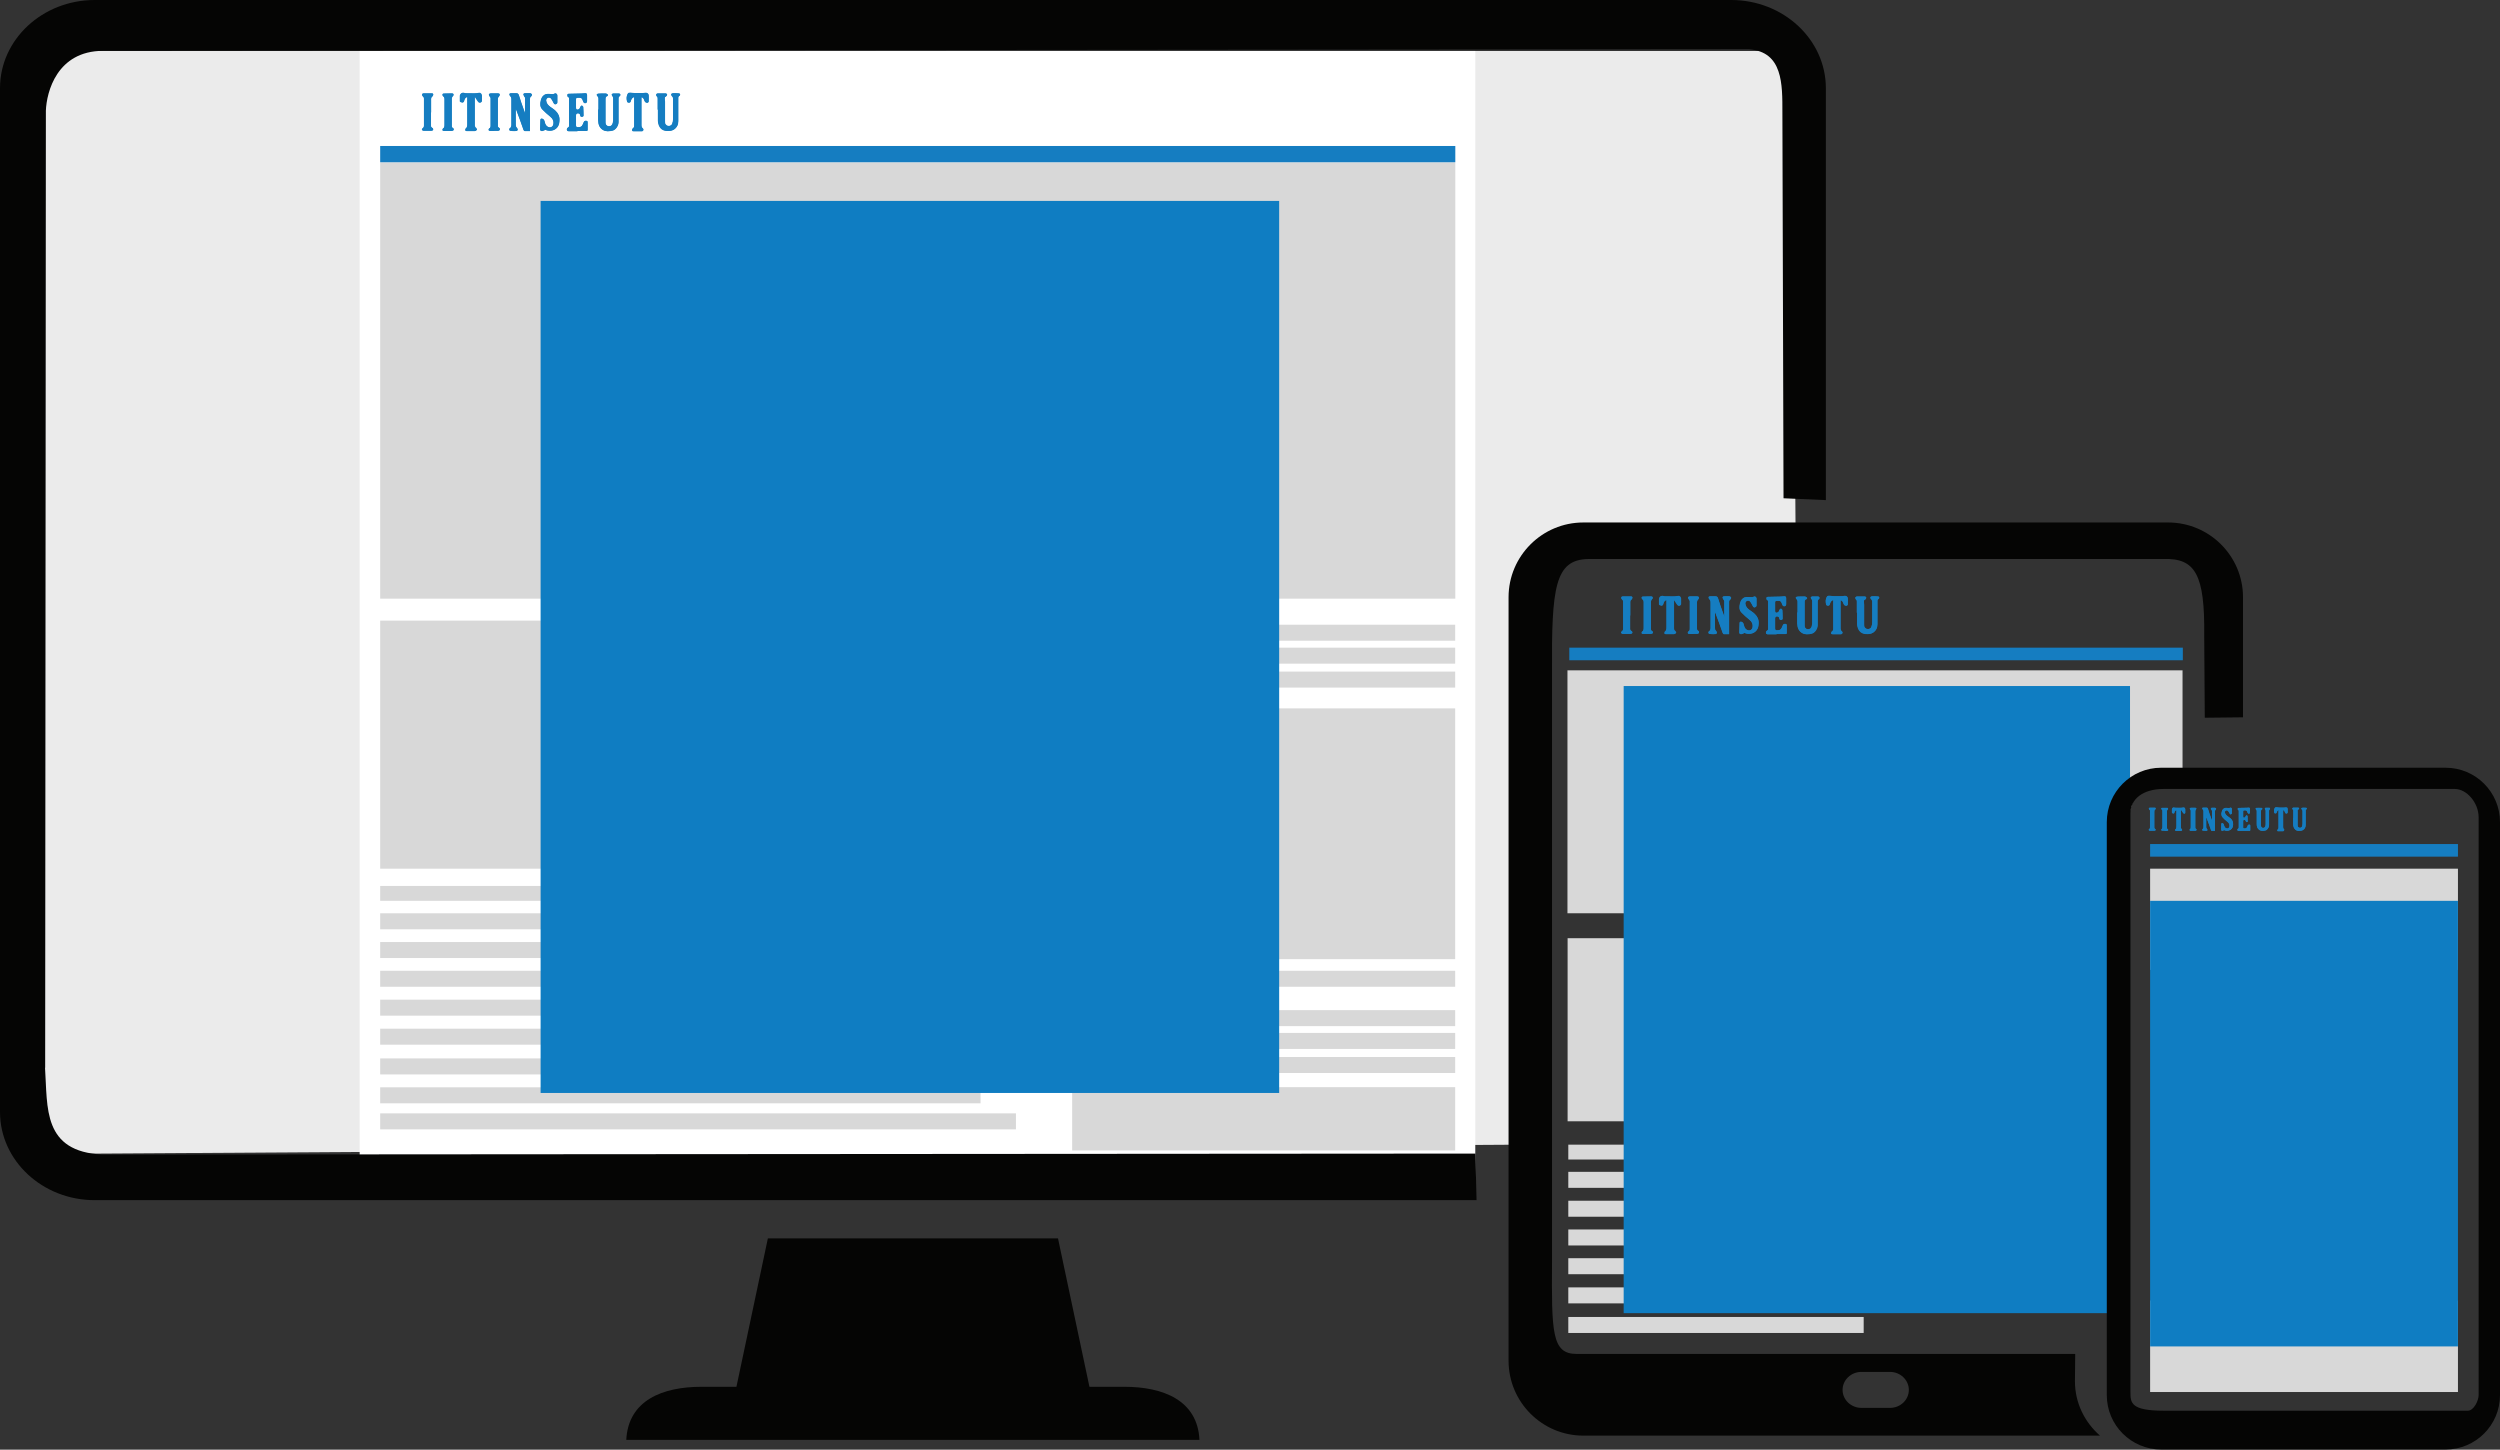 <?xml version="1.0" encoding="UTF-8"?><svg id="Layer_2" xmlns="http://www.w3.org/2000/svg" viewBox="0 0 176.56 102.38"><rect x="0" y="0" width="176.56" height="102.38" fill="#333333" stroke="none"/><defs><style>.cls-1{fill:#fff;}.cls-2{fill:#050504;}.cls-3{fill:#d8d8d8;}.cls-4{fill:#0f7dc2;}.cls-5{fill:#157dc1;}.cls-6{fill:#ebebeb;}</style></defs><g id="Layer_1-2"><polygon class="cls-6" points="107.53 80.84 2.27 81.5 2.27 3.6 126.56 3.6 126.82 38.83 109.08 38.68 107.53 80.84"/><rect class="cls-1" x="25.4" y="3.6" width="78.79" height="79.69"/><path class="cls-2" d="M79.4,97.94h-2.46l-2.22-10.48h-20.49l-2.22,10.48h-2.46c-2.77,0-5.18,.96-5.32,3.75h40.48c-.13-2.79-2.55-3.75-5.31-3.75Z"/><path class="cls-2" d="M3.19,75.41l.05-67.59c.05-1.34,.79-4.21,4.02-4.23l116.25-.11c2.41,.17,2.37,2.47,2.37,4.45l.08,27.26,2.99,.13V6.23c0-3.44-3-6.23-6.69-6.23H6.69C3,0,0,2.79,0,6.23V78.53c0,3.44,3,6.23,6.69,6.23H104.28l-.08-3.29-96.95,.07c-4.26-.2-3.88-3.31-4.07-6.13Z"/><rect class="cls-3" x="26.85" y="11.47" width="75.93" height="30.81"/><polygon class="cls-3" points="149.65 64.5 110.7 64.5 110.7 47.34 154.14 47.34 154.14 54.83 150.83 55.92 149.65 59.84 149.65 64.5"/><rect class="cls-3" x="26.85" y="43.83" width="46.17" height="17.52"/><rect class="cls-3" x="26.85" y="68.56" width="37.19" height="1.13"/><rect class="cls-3" x="26.85" y="66.53" width="34.85" height="1.13"/><rect class="cls-3" x="26.85" y="62.57" width="32.4" height="1.05"/><rect class="cls-3" x="26.85" y="64.5" width="40.34" height="1.13"/><rect class="cls-3" x="75.72" y="50.03" width="27.05" height="17.71"/><rect class="cls-3" x="75.72" y="44.12" width="27.05" height="1.13"/><rect class="cls-3" x="75.72" y="45.74" width="27.05" height="1.13"/><rect class="cls-3" x="75.72" y="47.43" width="27.05" height="1.13"/><rect class="cls-3" x="26.85" y="70.6" width="43.44" height="1.13"/><rect class="cls-3" x="26.85" y="72.65" width="41.26" height="1.13"/><rect class="cls-3" x="26.85" y="74.75" width="35.28" height="1.13"/><rect class="cls-3" x="26.85" y="76.79" width="42.4" height="1.13"/><rect class="cls-3" x="26.85" y="78.63" width="44.9" height="1.13"/><rect class="cls-3" x="75.72" y="71.34" width="27.05" height="1.13"/><rect class="cls-3" x="75.72" y="72.95" width="27.05" height="1.13"/><rect class="cls-3" x="75.72" y="74.65" width="27.05" height="1.13"/><rect class="cls-3" x="75.72" y="76.78" width="27.05" height="4.47"/><rect class="cls-3" x="110.71" y="66.26" width="25.73" height="12.93"/><rect class="cls-3" x="110.76" y="86.83" width="21.98" height="1.13"/><rect class="cls-3" x="110.76" y="84.8" width="20.6" height="1.13"/><rect class="cls-3" x="110.76" y="80.84" width="19.15" height="1.05"/><rect class="cls-3" x="110.76" y="82.76" width="23.84" height="1.13"/><rect class="cls-3" x="110.76" y="88.86" width="25.68" height="1.13"/><rect class="cls-3" x="110.76" y="90.92" width="24.39" height="1.13"/><rect class="cls-3" x="110.76" y="93.01" width="20.86" height="1.13"/><rect class="cls-3" x="75.72" y="68.56" width="27.05" height="1.13"/><rect class="cls-4" x="38.18" y="14.19" width="52.16" height="63"/><rect class="cls-4" x="114.67" y="48.45" width="35.76" height="44.29"/><rect class="cls-3" x="151.85" y="61.35" width="21.74" height="7.15"/><path class="cls-2" d="M172.72,54.22h-20.09c-2.12,0-3.84,1.72-3.84,3.84v40.47c0,2.12,1.72,3.84,3.84,3.84h20.09c2.12,0,3.84-1.72,3.84-3.84V58.06c0-2.12-1.72-3.84-3.84-3.84Zm2.33,44.31c0,.4-.35,1.1-.76,1.1h-21.49c-2.32,0-2.34-.57-2.34-1.31V57.44c0-.99,.86-1.72,2.34-1.72h20.57c.84,0,1.68,.98,1.68,1.99v40.82Z"/><rect class="cls-3" x="151.85" y="91.85" width="21.74" height="6.46"/><rect class="cls-4" x="151.85" y="63.62" width="21.74" height="31.47"/><g id="Layer_1-2"><g><path class="cls-5" d="M37.1,8.03s-.01,0-.02,0c-.1-.27-.19-.54-.29-.82-.05-.15-.1-.31-.15-.47-.04-.13-.08-.16-.22-.16-.1,0-.21,0-.31,0-.06,0-.13,0-.14,.07,0,.04,.02,.11,.06,.14,.06,.06,.08,.12,.08,.21,0,.57,0,1.14,0,1.71,0,.13,.02,.27-.12,.35,0,0-.01,.02-.02,.03-.03,.07,0,.13,.07,.14,.09,.01,.18,.02,.27,.02,.05,0,.11,0,.16-.01,.09-.02,.11-.13,.02-.22-.07-.07-.08-.14-.08-.23,0-.09,0-.18,0-.27,0-.27,0-.53,0-.8h.03c.1,.26,.2,.52,.29,.78,.08,.22,.15,.44,.23,.65,.01,.04,.05,.1,.08,.1,.12,.01,.24,0,.37,0v-.12c0-.71,0-1.43,0-2.14,0-.08,.02-.14,.09-.19,.04-.03,.07-.1,.05-.14-.01-.04-.08-.08-.13-.08-.1-.01-.2,0-.3,0-.07,0-.14,0-.16,.07-.01,.05,.04,.11,.06,.16,.02,.04,.06,.07,.06,.11,0,.37,0,.73,0,1.1h0Zm5.16-.3c0,.26,0,.52,0,.79,0,.27,.08,.51,.33,.66,.21,.13,.44,.1,.67,.05,.24-.05,.43-.37,.43-.6,0-.55,0-1.1,0-1.66,0-.08,.01-.14,.09-.18,.03-.02,.05-.08,.04-.11,0-.03-.05-.06-.08-.07-.14,0-.29,0-.43,0-.04,0-.09,.04-.1,.08,0,.03,.04,.07,.06,.11s.05,.08,.05,.12c0,.53,0,1.06,0,1.59,0,.09-.02,.19-.06,.27-.04,.11-.18,.17-.29,.14-.13-.03-.2-.12-.2-.26,0-.55,0-1.1,0-1.65,0-.1,0-.18,.12-.22,.03,0,.06-.07,.05-.09-.02-.04-.06-.06-.1-.08-.03-.01-.07-.01-.11-.01-.15,0-.31,0-.46,.01-.13,.02-.15,.1-.05,.19,.05,.05,.07,.09,.06,.16,0,.26,0,.52,0,.78h0Zm4.2,0c0,.27,0,.53,0,.8,0,.1,.02,.21,.06,.31,.09,.24,.27,.39,.54,.41,.18,.01,.36,.01,.52-.09,.21-.14,.31-.34,.31-.59,0-.55,0-1.1,0-1.65,0-.07,.02-.11,.08-.14,.03-.01,.05-.06,.05-.09,0-.03-.04-.08-.07-.08-.15-.01-.3-.03-.45-.01-.12,.01-.14,.11-.05,.19,.05,.05,.08,.11,.08,.18,0,.48,0,.97,0,1.45,0,.11-.02,.22-.06,.32-.06,.18-.3,.22-.44,.1-.09-.08-.08-.17-.08-.27,0-.46,0-.92,0-1.38,0-.03,0-.06-.01-.08,0-.07-.01-.15,0-.22,.01-.04,.09-.06,.12-.1,.02-.03,.05-.07,.04-.1-.01-.04-.06-.08-.09-.08-.19,0-.39,0-.58,0-.03,0-.09,.03-.09,.06,0,.04,0,.11,.03,.13,.06,.04,.07,.09,.07,.16,0,.27,0,.53,0,.8h0Zm-5.68,1.52c.21,0,.42,0,.63,0,.07,0,.09-.02,.09-.09,0-.16,0-.32,0-.47,0-.06,.01-.14-.07-.15-.08-.02-.17,0-.2,.09-.02,.05-.05,.11-.07,.16-.07,.17-.19,.21-.37,.2-.06,0-.11-.04-.11-.12,0-.24,0-.48,0-.72,0-.12,.06-.16,.18-.14,.09,.02,.11,.08,.12,.15,.01,.07,.04,.09,.11,.09,.07,0,.12-.02,.12-.09,0-.2,0-.4-.02-.6,0-.04-.06-.07-.1-.11-.04,.04-.09,.08-.13,.12,0,0,0,.03,0,.05-.02,.07-.12,.14-.2,.13-.08-.01-.08-.08-.08-.14,0-.2,0-.39,0-.59,0-.08,.03-.1,.09-.11,.07,0,.13-.01,.2,0,.07,.01,.13,.04,.16,.12,.02,.06,.06,.12,.08,.19,.04,.08,.11,.08,.17,.06,.04-.01,.07-.08,.08-.12,0-.15,0-.3,0-.45,0-.09-.05-.13-.14-.12-.08,0-.16,.02-.24,.02-.3,0-.6,.01-.9,.02-.06,0-.1,.01-.11,.08,0,.06,0,.12,.06,.15,.06,.02,.06,.06,.06,.11,0,.64,0,1.27,0,1.91,0,.06,0,.1-.07,.13-.06,.04-.11,.1-.08,.18,.02,.08,.09,.08,.16,.08,.19,0,.39,0,.58,0h0Zm-2.28-.09c.12,.06,.28,.09,.44,.07,.17-.02,.32-.1,.43-.24,.12-.15,.14-.31,.15-.5,.01-.27-.1-.49-.28-.66-.11-.11-.25-.19-.37-.28-.15-.11-.27-.24-.29-.44-.01-.14,.11-.25,.25-.21,.09,.03,.13,.1,.17,.17,.05,.08,.08,.16,.13,.24,.03,.05,.08,.07,.14,.05,.05-.03,.1-.06,.1-.13,0-.16,0-.32,0-.47,0-.13-.11-.2-.22-.13-.07,.04-.13,.02-.2,.02-.17-.01-.35-.04-.51,.07-.13,.09-.19,.22-.23,.37-.06,.23-.07,.46,.11,.65,.17,.18,.35,.34,.54,.49,.19,.15,.28,.33,.23,.57-.03,.15-.17,.24-.32,.19-.18-.06-.25-.19-.29-.36-.02-.09-.04-.18-.14-.23-.09-.04-.16-.01-.16,.07,0,.22-.01,.43-.02,.65,0,.08,.03,.14,.11,.14,.07,0,.14-.04,.24-.08h0Zm6.29-2.32v.12c0,.63,0,1.26,0,1.89,0,.09-.01,.15-.1,.21-.03,.02-.05,.09-.05,.14,0,.02,.06,.05,.1,.05,.2,0,.39,0,.59,0,.04,0,.09-.04,.11-.08,.01-.02-.01-.09-.04-.11-.09-.07-.1-.15-.1-.25,0-.62,0-1.24,0-1.85v-.11c.12,0,.15,.09,.19,.18,.02,.06,.04,.12,.08,.16,.03,.03,.1,.05,.15,.05,.03,0,.09-.05,.09-.08,0-.15,.02-.3,0-.45-.01-.12-.13-.18-.25-.16-.06,.01-.12,.02-.19,.02-.18,0-.35,0-.53,0-.11,0-.22-.02-.32-.03-.08,0-.15,0-.19,.08-.09,.16-.09,.34-.05,.51,.02,.08,.07,.1,.14,.1,.1,0,.12-.07,.14-.14,.03-.12,.09-.21,.23-.26h0Zm-11.28,0s.07,.01,.09,.03c.04,.06,.08,.13,.12,.19,.04,.06,.07,.12,.13,.16,.07,.05,.19-.01,.19-.08,0-.13,0-.27,0-.4,0-.11-.11-.21-.2-.19-.28,.07-.57,.02-.86,.03-.06,0-.14,0-.19-.02-.15-.06-.27,.07-.28,.2,0,.12,0,.24,0,.36,0,.02,.01,.06,.03,.06,.05,.02,.1,.06,.15,.05,.07,0,.09-.07,.11-.14,.03-.14,.12-.24,.23-.25v.1c0,.6,0,1.2,0,1.8,0,.12,0,.23-.11,.32-.03,.02-.04,.09-.03,.13,0,.02,.06,.05,.1,.05,.19,0,.39,0,.58,0,.04,0,.11-.05,.12-.09,.01-.03-.03-.1-.07-.13-.06-.05-.08-.1-.08-.17,0-.64,0-1.28,0-1.92v-.1h0Zm-1.88,2.39c.09,0,.18,0,.27,0,.05,0,.12-.02,.14-.06,.03-.06-.01-.12-.07-.15-.06-.03-.06-.08-.06-.13,0-.6,0-1.19,0-1.79,0-.12-.02-.25,.1-.34,0,0,0,0,0,0,.05-.08,.03-.16-.07-.17-.2,0-.4,.01-.6,.01-.08,0-.09,.05-.08,.11,0,.03,.02,.07,.05,.08,.07,.06,.09,.13,.09,.21,0,.59,0,1.18,0,1.77,0,.12,0,.24-.12,.31-.02,.01-.03,.08-.02,.11,0,.02,.06,.04,.09,.04,.09,0,.19,0,.29,0h0Zm3.27,0c.09,0,.18,0,.28,0,.04,0,.1-.03,.11-.06,.02-.05,.02-.12-.05-.15s-.08-.08-.08-.15c0-.62,0-1.25,0-1.87,0-.09,.02-.15,.09-.21,.03-.03,.05-.1,.04-.15,0-.02-.07-.05-.12-.05-.17,0-.34,0-.51,0-.05,0-.12,.03-.13,.07-.01,.03,.03,.09,.05,.14,.02,.04,.07,.08,.07,.12,0,.64,0,1.29,0,1.93,0,.1,0,.17-.1,.22-.03,.01-.05,.08-.04,.11,0,.03,.06,.06,.1,.06,.1,0,.2,0,.29,0h0Zm-4.46-1.3c0-.28,0-.57,0-.85,0-.11-.01-.21,.09-.28,.02-.02,.04-.05,.05-.08,.03-.06,0-.13-.07-.13-.2,0-.4,0-.6,0-.1,0-.13,.09-.08,.17,.01,.02,.03,.04,.05,.06,.05,.04,.06,.09,.06,.15,0,.62,0,1.24,0,1.86,0,.09,0,.18-.1,.23-.03,.02-.06,.09-.04,.11,.02,.03,.08,.06,.12,.06,.18,0,.35,0,.53,0,.05,0,.11-.03,.13-.06,.02-.06,0-.12-.07-.15-.06-.03-.08-.08-.08-.15,0-.31,0-.62,0-.94h0Z"/><path class="cls-5" d="M37.1,8.03c0-.37,0-.73,0-1.1,0-.04-.04-.07-.06-.11-.02-.05-.07-.11-.06-.16,.01-.07,.09-.07,.16-.07,.1,0,.2,0,.3,0,.05,0,.11,.04,.13,.08,.01,.04-.02,.11-.05,.14-.07,.05-.09,.11-.09,.19,0,.71,0,1.43,0,2.14v.12c-.13,0-.25,0-.37,0-.03,0-.07-.06-.08-.1-.08-.22-.15-.44-.23-.65-.1-.26-.19-.52-.29-.78h-.03c0,.27,0,.54,0,.8,0,.09,0,.18,0,.27,0,.09,.01,.16,.08,.23,.09,.09,.07,.2-.02,.22-.05,.01-.11,.01-.16,.01-.09,0-.18,0-.27-.02-.07,0-.1-.07-.07-.14,0-.01,0-.03,.02-.03,.14-.08,.12-.22,.12-.35,0-.57,0-1.14,0-1.71,0-.09-.02-.15-.08-.21-.03-.04-.07-.1-.06-.14,.01-.06,.08-.07,.14-.07,.1,0,.21,0,.31,0,.14,0,.17,.02,.22,.16,.05,.15,.1,.31,.15,.47,.09,.27,.19,.54,.29,.82,0,0,.01,0,.02,0h0Z"/><path class="cls-5" d="M42.26,7.74c0-.26,0-.52,0-.78,0-.06-.02-.11-.06-.16-.1-.09-.08-.17,.05-.19,.15-.02,.31-.01,.46-.01,.04,0,.08,0,.11,.01,.04,.02,.08,.05,.1,.08,0,.02-.02,.08-.05,.09-.11,.04-.12,.12-.12,.22,0,.55,0,1.1,0,1.65,0,.14,.07,.23,.2,.26,.11,.03,.25-.03,.29-.14,.03-.08,.06-.18,.06-.27,0-.53,0-1.06,0-1.59,0-.04-.03-.08-.05-.12-.02-.04-.06-.08-.06-.11,.01-.03,.06-.07,.1-.08,.14,0,.29,0,.43,0,.03,0,.08,.04,.08,.07,0,.04-.01,.1-.04,.11-.08,.04-.09,.1-.09,.18,0,.55,0,1.1,0,1.66,0,.24-.19,.55-.43,.6-.23,.05-.46,.08-.67-.05-.24-.15-.32-.39-.33-.66,0-.26,0-.52,0-.79h0Z"/><path class="cls-5" d="M46.46,7.74c0-.27,0-.53,0-.8,0-.07-.01-.12-.07-.16-.03-.02-.04-.09-.03-.13,0-.02,.06-.06,.09-.06,.19,0,.39,0,.58,0,.03,0,.08,.05,.09,.08,0,.02-.02,.07-.04,.1-.04,.04-.11,.06-.12,.1-.02,.07,0,.15,0,.22,0,.03,.01,.06,.01,.08,0,.46,0,.92,0,1.38,0,.1-.01,.19,.08,.27,.14,.13,.38,.08,.44-.1,.03-.1,.06-.21,.06-.32,0-.48,0-.97,0-1.45,0-.07-.02-.13-.08-.18-.09-.08-.07-.18,.05-.19,.15-.01,.3,0,.45,.01,.03,0,.06,.05,.07,.08,0,.03-.02,.08-.05,.09-.06,.03-.08,.08-.08,.14,0,.55,0,1.1,0,1.65,0,.25-.1,.45-.31,.59-.16,.1-.34,.11-.52,.09-.26-.02-.44-.17-.54-.41-.04-.1-.05-.21-.06-.31,0-.26,0-.53,0-.8h0Z"/><path class="cls-5" d="M40.78,9.26c-.19,0-.39,0-.58,0-.07,0-.14,0-.16-.08-.02-.08,.02-.14,.08-.18,.06-.03,.07-.07,.07-.13,0-.64,0-1.27,0-1.91,0-.05,0-.08-.06-.11-.06-.03-.06-.09-.06-.15,.01-.06,.05-.08,.11-.08,.3,0,.6-.01,.9-.02,.08,0,.16-.01,.24-.02,.09,0,.14,.03,.14,.12,0,.15,0,.3,0,.45,0,.04-.04,.11-.08,.12-.06,.02-.13,.02-.17-.06-.03-.06-.06-.12-.08-.19-.03-.08-.09-.11-.16-.12-.06-.01-.13,0-.2,0-.06,0-.1,.04-.09,.11,0,.2,0,.39,0,.59,0,.06,0,.13,.08,.14,.08,.01,.19-.06,.2-.13,0-.02,0-.04,0-.05,.04-.04,.08-.08,.13-.12,.03,.04,.09,.07,.1,.11,.01,.2,.02,.4,.02,.6,0,.06-.05,.09-.12,.09-.06,0-.09-.02-.11-.09-.01-.07-.04-.14-.12-.15-.12-.02-.18,.02-.18,.14,0,.24,0,.48,0,.72,0,.09,.04,.12,.11,.12,.18,.01,.3-.02,.37-.2,.02-.05,.05-.11,.07-.16,.04-.09,.12-.1,.2-.09,.08,.02,.07,.09,.07,.15,0,.16,0,.32,0,.47,0,.07-.02,.09-.09,.09-.21,0-.42,0-.63,0h0Z"/><path class="cls-5" d="M38.49,9.17c-.1,.03-.17,.07-.24,.08-.08,0-.12-.06-.11-.14,0-.22,.01-.43,.02-.65,0-.08,.08-.11,.16-.07,.1,.05,.12,.14,.14,.23,.04,.17,.11,.31,.29,.36,.15,.04,.29-.04,.32-.19,.05-.24-.04-.42-.23-.57-.19-.15-.37-.32-.54-.49-.18-.18-.17-.41-.11-.65,.04-.15,.1-.28,.23-.37,.16-.11,.34-.08,.51-.07,.07,0,.13,.02,.2-.02,.11-.07,.22,0,.22,.13,0,.16,0,.32,0,.47,0,.07-.04,.11-.1,.13-.06,.03-.11,0-.14-.05-.05-.08-.08-.16-.13-.24-.04-.07-.08-.14-.17-.17-.14-.04-.27,.07-.25,.21,.02,.2,.14,.33,.29,.44,.13,.09,.26,.17,.37,.28,.19,.18,.3,.39,.28,.66,0,.18-.03,.35-.15,.5-.11,.14-.26,.22-.43,.24-.16,.02-.32-.01-.44-.07h0Z"/><path class="cls-5" d="M44.79,6.86c-.14,.05-.2,.14-.23,.26-.02,.07-.04,.15-.14,.14-.08,0-.13-.03-.14-.1-.04-.18-.04-.35,.05-.51,.04-.07,.11-.09,.19-.08,.11,.01,.22,.03,.32,.03,.18,0,.35,0,.53,0,.06,0,.12,0,.19-.02,.12-.03,.23,.03,.25,.16,.01,.15,0,.3,0,.45,0,.03-.06,.08-.09,.08-.05,0-.11-.02-.15-.05-.04-.04-.06-.11-.08-.16-.04-.08-.07-.17-.19-.18v.11c0,.62,0,1.24,0,1.85,0,.1,.02,.19,.1,.25,.03,.02,.05,.08,.04,.11-.02,.04-.07,.08-.11,.08-.2,0-.39,0-.59,0-.04,0-.1-.03-.1-.05,0-.05,.02-.12,.05-.14,.08-.05,.1-.12,.1-.21,0-.63,0-1.26,0-1.89v-.12h0Z"/><path class="cls-5" d="M33.5,6.85v.1c0,.64,0,1.28,0,1.92,0,.07,.02,.12,.08,.17,.04,.03,.08,.09,.07,.13-.01,.04-.08,.09-.12,.09-.19,0-.39,0-.58,0-.04,0-.1-.03-.1-.05,0-.04,0-.1,.03-.13,.12-.08,.11-.2,.11-.32,0-.6,0-1.2,0-1.8v-.1c-.11,0-.19,.11-.23,.25-.01,.06-.04,.13-.11,.14-.05,0-.1-.03-.15-.05-.02,0-.03-.04-.03-.06,0-.12,0-.24,0-.36,0-.13,.13-.27,.28-.2,.06,.02,.13,.02,.19,.02,.29-.01,.57,.03,.86-.03,.09-.02,.2,.08,.2,.19,0,.13,.01,.27,0,.4,0,.07-.12,.13-.19,.08-.05-.04-.09-.11-.13-.16-.04-.06-.08-.13-.12-.19-.01-.02-.05-.02-.09-.03h0Z"/><path class="cls-5" d="M31.63,9.25c-.1,0-.19,0-.29,0-.03,0-.08-.02-.09-.04-.01-.03,0-.09,.02-.11,.13-.07,.12-.19,.12-.31,0-.59,0-1.18,0-1.77,0-.09-.01-.16-.09-.21-.02-.02-.04-.05-.05-.08-.01-.06,0-.1,.08-.11,.2,0,.4-.02,.6-.01,.1,0,.12,.08,.07,.17,0,0,0,0,0,0-.12,.09-.1,.22-.1,.34,0,.6,0,1.19,0,1.79,0,.05,0,.1,.06,.13,.05,.03,.1,.09,.07,.15-.02,.04-.09,.06-.14,.06-.09,0-.18,0-.27,0h0Z"/><path class="cls-5" d="M34.9,9.25c-.1,0-.2,0-.29,0-.04,0-.09-.03-.1-.06-.01-.03,.01-.09,.04-.11,.1-.05,.1-.13,.1-.22,0-.64,0-1.29,0-1.93,0-.04-.05-.08-.07-.12-.02-.04-.07-.1-.05-.14,.01-.04,.08-.06,.13-.07,.17,0,.34,0,.51,0,.04,0,.11,.03,.12,.05,0,.05,0,.12-.04,.15-.06,.06-.09,.13-.09,.21,0,.62,0,1.25,0,1.87,0,.07,.02,.12,.08,.15s.07,.1,.05,.15c-.01,.03-.07,.05-.11,.06-.09,0-.18,0-.28,0h0Z"/><path class="cls-5" d="M30.44,7.94c0,.31,0,.62,0,.94,0,.07,.02,.12,.08,.15,.07,.03,.09,.1,.07,.15-.01,.03-.08,.06-.13,.06-.18,0-.35,0-.53,0-.04,0-.1-.03-.12-.06-.01-.02,.01-.09,.04-.11,.09-.06,.1-.14,.1-.23,0-.62,0-1.24,0-1.86,0-.06-.01-.11-.06-.15-.02-.01-.04-.03-.05-.06-.05-.09-.02-.17,.08-.17,.2,0,.4,0,.6,0,.07,0,.1,.07,.07,.13-.01,.03-.02,.06-.05,.08-.11,.07-.09,.18-.09,.28,0,.28,0,.57,0,.85h0Z"/></g></g><rect class="cls-5" x="26.85" y="10.31" width="75.93" height="1.15"/><g id="Layer_1-2-2"><g><path class="cls-5" d="M121.79,43.56s-.01,0-.02,0c-.1-.27-.19-.54-.29-.82-.05-.15-.1-.31-.15-.47-.04-.13-.08-.16-.22-.16-.1,0-.21,0-.31,0-.06,0-.13,0-.14,.07,0,.04,.02,.11,.06,.14,.06,.06,.08,.12,.08,.21,0,.57,0,1.14,0,1.71,0,.13,.02,.27-.12,.35,0,0-.01,.02-.02,.03-.03,.07,0,.13,.07,.14,.09,.01,.18,.02,.27,.02,.05,0,.11,0,.16-.01,.09-.02,.11-.13,.02-.22-.07-.07-.08-.14-.08-.23,0-.09,0-.18,0-.27,0-.27,0-.53,0-.8h.03c.1,.26,.2,.52,.29,.78,.08,.22,.15,.44,.23,.65,.01,.04,.05,.1,.08,.1,.12,.01,.24,0,.37,0v-.12c0-.71,0-1.43,0-2.14,0-.08,.02-.14,.09-.19,.04-.03,.07-.1,.05-.14-.01-.04-.08-.08-.13-.08-.1-.01-.2,0-.3,0-.07,0-.14,0-.16,.07-.01,.05,.04,.11,.06,.16,.02,.04,.06,.07,.06,.11,0,.37,0,.73,0,1.1h0Zm5.16-.3c0,.26,0,.52,0,.79,0,.27,.08,.51,.33,.66,.21,.13,.44,.1,.67,.05,.24-.05,.43-.37,.43-.6,0-.55,0-1.1,0-1.66,0-.08,.01-.14,.09-.18,.03-.02,.05-.08,.04-.11,0-.03-.05-.06-.08-.07-.14,0-.29,0-.43,0-.04,0-.09,.04-.1,.08,0,.03,.04,.07,.06,.11s.05,.08,.05,.12c0,.53,0,1.06,0,1.59,0,.09-.02,.19-.06,.27-.04,.11-.18,.17-.29,.14-.13-.03-.2-.12-.2-.26,0-.55,0-1.1,0-1.65,0-.1,0-.18,.12-.22,.03,0,.06-.07,.05-.09-.02-.04-.06-.06-.1-.08-.03-.01-.07-.01-.11-.01-.15,0-.31,0-.46,.01-.13,.02-.15,.1-.05,.19,.05,.05,.07,.09,.06,.16,0,.26,0,.52,0,.78h0Zm4.2,0c0,.27,0,.53,0,.8,0,.1,.02,.21,.06,.31,.09,.24,.27,.39,.54,.41,.18,.01,.36,.01,.52-.09,.21-.14,.31-.34,.31-.59,0-.55,0-1.1,0-1.65,0-.07,.02-.11,.08-.14,.03-.01,.05-.06,.05-.09,0-.03-.04-.08-.07-.08-.15-.01-.3-.03-.45-.01-.12,.01-.14,.11-.05,.19,.05,.05,.08,.11,.08,.18,0,.48,0,.97,0,1.45,0,.11-.02,.22-.06,.32-.06,.18-.3,.22-.44,.1-.09-.08-.08-.17-.08-.27,0-.46,0-.92,0-1.38,0-.03,0-.06-.01-.08,0-.07-.01-.15,0-.22,.01-.04,.09-.06,.12-.1,.02-.03,.05-.07,.04-.1-.01-.04-.06-.08-.09-.08-.19,0-.39,0-.58,0-.03,0-.09,.03-.09,.06,0,.04,0,.11,.03,.13,.06,.04,.07,.09,.07,.16,0,.27,0,.53,0,.8h0Zm-5.68,1.52c.21,0,.42,0,.63,0,.07,0,.09-.02,.09-.09,0-.16,0-.32,0-.47,0-.06,.01-.14-.07-.15-.08-.02-.17,0-.2,.09-.02,.05-.05,.11-.07,.16-.07,.17-.19,.21-.37,.2-.06,0-.11-.04-.11-.12,0-.24,0-.48,0-.72,0-.12,.06-.16,.18-.14,.09,.02,.11,.08,.12,.15,.01,.07,.04,.09,.11,.09,.07,0,.12-.02,.12-.09,0-.2,0-.4-.02-.6,0-.04-.06-.07-.1-.11-.04,.04-.09,.08-.13,.12,0,0,0,.03,0,.05-.02,.07-.12,.14-.2,.13-.08-.01-.08-.08-.08-.14,0-.2,0-.39,0-.59,0-.08,.03-.1,.09-.11,.07,0,.13-.01,.2,0,.07,.01,.13,.04,.16,.12,.02,.06,.06,.12,.08,.19,.04,.08,.11,.08,.17,.06,.04-.01,.07-.08,.08-.12,0-.15,0-.3,0-.45,0-.09-.05-.13-.14-.12-.08,0-.16,.02-.24,.02-.3,0-.6,.01-.9,.02-.06,0-.1,.01-.11,.08,0,.06,0,.12,.06,.15,.06,.02,.06,.06,.06,.11,0,.64,0,1.27,0,1.91,0,.06,0,.1-.07,.13-.06,.04-.11,.1-.08,.18,.02,.08,.09,.08,.16,.08,.19,0,.39,0,.58,0h0Zm-2.28-.09c.12,.06,.28,.09,.44,.07,.17-.02,.32-.1,.43-.24,.12-.15,.14-.31,.15-.5,.01-.27-.1-.49-.28-.66-.11-.11-.25-.19-.37-.28-.15-.11-.27-.24-.29-.44-.01-.14,.11-.25,.25-.21,.09,.03,.13,.1,.17,.17,.05,.08,.08,.16,.13,.24,.03,.05,.08,.07,.14,.05,.05-.03,.1-.06,.1-.13,0-.16,0-.32,0-.47,0-.13-.11-.2-.22-.13-.07,.04-.13,.02-.2,.02-.17-.01-.35-.04-.51,.07-.13,.09-.19,.22-.23,.37-.06,.23-.07,.46,.11,.65,.17,.18,.35,.34,.54,.49,.19,.15,.28,.33,.23,.57-.03,.15-.17,.24-.32,.19-.18-.06-.25-.19-.29-.36-.02-.09-.04-.18-.14-.23-.09-.04-.16-.01-.16,.07,0,.22-.01,.43-.02,.65,0,.08,.03,.14,.11,.14,.07,0,.14-.04,.24-.08h0Zm6.29-2.32v.12c0,.63,0,1.26,0,1.89,0,.09-.01,.15-.1,.21-.03,.02-.05,.09-.05,.14,0,.02,.06,.05,.1,.05,.2,0,.39,0,.59,0,.04,0,.09-.04,.11-.08,.01-.02-.01-.09-.04-.11-.09-.07-.1-.15-.1-.25,0-.62,0-1.24,0-1.85v-.11c.12,0,.15,.09,.19,.18,.02,.06,.04,.12,.08,.16,.03,.03,.1,.05,.15,.05,.03,0,.09-.05,.09-.08,0-.15,.02-.3,0-.45-.01-.12-.13-.18-.25-.16-.06,.01-.12,.02-.19,.02-.18,0-.35,0-.53,0-.11,0-.22-.02-.32-.03-.08,0-.15,0-.19,.08-.09,.16-.09,.34-.05,.51,.02,.08,.07,.1,.14,.1,.1,0,.12-.07,.14-.14,.03-.12,.09-.21,.23-.26h0Zm-11.28,0s.07,.01,.09,.03c.04,.06,.08,.13,.12,.19,.04,.06,.07,.12,.13,.16,.07,.05,.19-.01,.19-.08,0-.13,0-.27,0-.4,0-.11-.11-.21-.2-.19-.28,.07-.57,.02-.86,.03-.06,0-.14,0-.19-.02-.15-.06-.27,.07-.28,.2,0,.12,0,.24,0,.36,0,.02,.01,.06,.03,.06,.05,.02,.1,.06,.15,.05,.07,0,.09-.07,.11-.14,.03-.14,.12-.24,.23-.25v.1c0,.6,0,1.2,0,1.8,0,.12,0,.23-.11,.32-.03,.02-.04,.09-.03,.13,0,.02,.06,.05,.1,.05,.19,0,.39,0,.58,0,.04,0,.11-.05,.12-.09,.01-.03-.03-.1-.07-.13-.06-.05-.08-.1-.08-.17,0-.64,0-1.28,0-1.92v-.1h0Zm-1.88,2.39c.09,0,.18,0,.27,0,.05,0,.12-.02,.14-.06,.03-.06-.01-.12-.07-.15-.06-.03-.06-.08-.06-.13,0-.6,0-1.19,0-1.79,0-.12-.02-.25,.1-.34,0,0,0,0,0,0,.05-.08,.03-.16-.07-.17-.2,0-.4,.01-.6,.01-.08,0-.09,.05-.08,.11,0,.03,.02,.07,.05,.08,.07,.06,.09,.13,.09,.21,0,.59,0,1.18,0,1.77,0,.12,0,.24-.12,.31-.02,.01-.03,.08-.02,.11,0,.02,.06,.04,.09,.04,.09,0,.19,0,.29,0h0Zm3.27,0c.09,0,.18,0,.28,0,.04,0,.1-.03,.11-.06,.02-.05,.02-.12-.05-.15s-.08-.08-.08-.15c0-.62,0-1.25,0-1.87,0-.09,.02-.15,.09-.21,.03-.03,.05-.1,.04-.15,0-.02-.07-.05-.12-.05-.17,0-.34,0-.51,0-.05,0-.12,.03-.13,.07-.01,.03,.03,.09,.05,.14,.02,.04,.07,.08,.07,.12,0,.64,0,1.29,0,1.93,0,.1,0,.17-.1,.22-.03,.01-.05,.08-.04,.11,0,.03,.06,.06,.1,.06,.1,0,.2,0,.29,0h0Zm-4.46-1.3c0-.28,0-.57,0-.85,0-.11-.01-.21,.09-.28,.02-.02,.04-.05,.05-.08,.03-.06,0-.13-.07-.13-.2,0-.4,0-.6,0-.1,0-.13,.09-.08,.17,.01,.02,.03,.04,.05,.06,.05,.04,.06,.09,.06,.15,0,.62,0,1.24,0,1.86,0,.09,0,.18-.1,.23-.03,.02-.06,.09-.04,.11,.02,.03,.08,.06,.12,.06,.18,0,.35,0,.53,0,.05,0,.11-.03,.13-.06,.02-.06,0-.12-.07-.15-.06-.03-.08-.08-.08-.15,0-.31,0-.62,0-.94h0Z"/><path class="cls-5" d="M121.79,43.56c0-.37,0-.73,0-1.1,0-.04-.04-.07-.06-.11-.02-.05-.07-.11-.06-.16,.01-.07,.09-.07,.16-.07,.1,0,.2,0,.3,0,.05,0,.11,.04,.13,.08,.01,.04-.02,.11-.05,.14-.07,.05-.09,.11-.09,.19,0,.71,0,1.43,0,2.14v.12c-.13,0-.25,0-.37,0-.03,0-.07-.06-.08-.1-.08-.22-.15-.44-.23-.65-.1-.26-.19-.52-.29-.78h-.03c0,.27,0,.54,0,.8,0,.09,0,.18,0,.27,0,.09,.01,.16,.08,.23,.09,.09,.07,.2-.02,.22-.05,.01-.11,.01-.16,.01-.09,0-.18,0-.27-.02-.07,0-.1-.07-.07-.14,0-.01,0-.03,.02-.03,.14-.08,.12-.22,.12-.35,0-.57,0-1.14,0-1.71,0-.09-.02-.15-.08-.21-.03-.04-.07-.1-.06-.14,.01-.06,.08-.07,.14-.07,.1,0,.21,0,.31,0,.14,0,.17,.02,.22,.16,.05,.15,.1,.31,.15,.47,.09,.27,.19,.54,.29,.82,0,0,.01,0,.02,0h0Z"/><path class="cls-5" d="M126.94,43.26c0-.26,0-.52,0-.78,0-.06-.02-.11-.06-.16-.1-.09-.08-.17,.05-.19,.15-.02,.31-.01,.46-.01,.04,0,.08,0,.11,.01,.04,.02,.08,.05,.1,.08,0,.02-.02,.08-.05,.09-.11,.04-.12,.12-.12,.22,0,.55,0,1.1,0,1.65,0,.14,.07,.23,.2,.26,.11,.03,.25-.03,.29-.14,.03-.08,.06-.18,.06-.27,0-.53,0-1.06,0-1.59,0-.04-.03-.08-.05-.12-.02-.04-.06-.08-.06-.11,.01-.03,.06-.07,.1-.08,.14,0,.29,0,.43,0,.03,0,.08,.04,.08,.07,0,.04-.01,.1-.04,.11-.08,.04-.09,.1-.09,.18,0,.55,0,1.1,0,1.66,0,.24-.19,.55-.43,.6-.23,.05-.46,.08-.67-.05-.24-.15-.32-.39-.33-.66,0-.26,0-.52,0-.79h0Z"/><path class="cls-5" d="M131.15,43.27c0-.27,0-.53,0-.8,0-.07-.01-.12-.07-.16-.03-.02-.04-.09-.03-.13,0-.02,.06-.06,.09-.06,.19,0,.39,0,.58,0,.03,0,.08,.05,.09,.08,0,.02-.02,.07-.04,.1-.04,.04-.11,.06-.12,.1-.02,.07,0,.15,0,.22,0,.03,.01,.06,.01,.08,0,.46,0,.92,0,1.38,0,.1-.01,.19,.08,.27,.14,.13,.38,.08,.44-.1,.03-.1,.06-.21,.06-.32,0-.48,0-.97,0-1.45,0-.07-.02-.13-.08-.18-.09-.08-.07-.18,.05-.19,.15-.01,.3,0,.45,.01,.03,0,.06,.05,.07,.08,0,.03-.02,.08-.05,.09-.06,.03-.08,.08-.08,.14,0,.55,0,1.1,0,1.65,0,.25-.1,.45-.31,.59-.16,.1-.34,.11-.52,.09-.26-.02-.44-.17-.54-.41-.04-.1-.05-.21-.06-.31,0-.26,0-.53,0-.8h0Z"/><path class="cls-5" d="M125.46,44.79c-.19,0-.39,0-.58,0-.07,0-.14,0-.16-.08-.02-.08,.02-.14,.08-.18,.06-.03,.07-.07,.07-.13,0-.64,0-1.27,0-1.91,0-.05,0-.08-.06-.11-.06-.03-.06-.09-.06-.15,.01-.06,.05-.08,.11-.08,.3,0,.6-.01,.9-.02,.08,0,.16-.01,.24-.02,.09,0,.14,.03,.14,.12,0,.15,0,.3,0,.45,0,.04-.04,.11-.08,.12-.06,.02-.13,.02-.17-.06-.03-.06-.06-.12-.08-.19-.03-.08-.09-.11-.16-.12-.06-.01-.13,0-.2,0-.06,0-.1,.04-.09,.11,0,.2,0,.39,0,.59,0,.06,0,.13,.08,.14,.08,.01,.19-.06,.2-.13,0-.02,0-.04,0-.05,.04-.04,.08-.08,.13-.12,.03,.04,.09,.07,.1,.11,.01,.2,.02,.4,.02,.6,0,.06-.05,.09-.12,.09-.06,0-.09-.02-.11-.09-.01-.07-.04-.14-.12-.15-.12-.02-.18,.02-.18,.14,0,.24,0,.48,0,.72,0,.09,.04,.12,.11,.12,.18,.01,.3-.02,.37-.2,.02-.05,.05-.11,.07-.16,.04-.09,.12-.1,.2-.09,.08,.02,.07,.09,.07,.15,0,.16,0,.32,0,.47,0,.07-.02,.09-.09,.09-.21,0-.42,0-.63,0h0Z"/><path class="cls-5" d="M123.18,44.7c-.1,.03-.17,.07-.24,.08-.08,0-.12-.06-.11-.14,0-.22,.01-.43,.02-.65,0-.08,.08-.11,.16-.07,.1,.05,.12,.14,.14,.23,.04,.17,.11,.31,.29,.36,.15,.04,.29-.04,.32-.19,.05-.24-.04-.42-.23-.57-.19-.15-.37-.32-.54-.49-.18-.18-.17-.41-.11-.65,.04-.15,.1-.28,.23-.37,.16-.11,.34-.08,.51-.07,.07,0,.13,.02,.2-.02,.11-.07,.22,0,.22,.13,0,.16,0,.32,0,.47,0,.07-.04,.11-.1,.13-.06,.03-.11,0-.14-.05-.05-.08-.08-.16-.13-.24-.04-.07-.08-.14-.17-.17-.14-.04-.27,.07-.25,.21,.02,.2,.14,.33,.29,.44,.13,.09,.26,.17,.37,.28,.19,.18,.3,.39,.28,.66,0,.18-.03,.35-.15,.5-.11,.14-.26,.22-.43,.24-.16,.02-.32-.01-.44-.07h0Z"/><path class="cls-5" d="M129.47,42.38c-.14,.05-.2,.14-.23,.26-.02,.07-.04,.15-.14,.14-.08,0-.13-.03-.14-.1-.04-.18-.04-.35,.05-.51,.04-.07,.11-.09,.19-.08,.11,.01,.22,.03,.32,.03,.18,0,.35,0,.53,0,.06,0,.12,0,.19-.02,.12-.03,.23,.03,.25,.16,.01,.15,0,.3,0,.45,0,.03-.06,.08-.09,.08-.05,0-.11-.02-.15-.05-.04-.04-.06-.11-.08-.16-.04-.08-.07-.17-.19-.18v.11c0,.62,0,1.24,0,1.85,0,.1,.02,.19,.1,.25,.03,.02,.05,.08,.04,.11-.02,.04-.07,.08-.11,.08-.2,0-.39,0-.59,0-.04,0-.1-.03-.1-.05,0-.05,.02-.12,.05-.14,.08-.05,.1-.12,.1-.21,0-.63,0-1.26,0-1.89v-.12h0Z"/><path class="cls-5" d="M118.19,42.38v.1c0,.64,0,1.28,0,1.92,0,.07,.02,.12,.08,.17,.04,.03,.08,.09,.07,.13-.01,.04-.08,.09-.12,.09-.19,0-.39,0-.58,0-.04,0-.1-.03-.1-.05,0-.04,0-.1,.03-.13,.12-.08,.11-.2,.11-.32,0-.6,0-1.2,0-1.8v-.1c-.11,0-.19,.11-.23,.25-.01,.06-.04,.13-.11,.14-.05,0-.1-.03-.15-.05-.02,0-.03-.04-.03-.06,0-.12,0-.24,0-.36,0-.13,.13-.27,.28-.2,.06,.02,.13,.02,.19,.02,.29-.01,.57,.03,.86-.03,.09-.02,.2,.08,.2,.19,0,.13,.01,.27,0,.4,0,.07-.12,.13-.19,.08-.05-.04-.09-.11-.13-.16-.04-.06-.08-.13-.12-.19-.01-.02-.05-.02-.09-.03h0Z"/><path class="cls-5" d="M116.32,44.77c-.1,0-.19,0-.29,0-.03,0-.08-.02-.09-.04-.01-.03,0-.09,.02-.11,.13-.07,.12-.19,.12-.31,0-.59,0-1.18,0-1.77,0-.09-.01-.16-.09-.21-.02-.02-.04-.05-.05-.08-.01-.06,0-.1,.08-.11,.2,0,.4-.02,.6-.01,.1,0,.12,.08,.07,.17,0,0,0,0,0,0-.12,.09-.1,.22-.1,.34,0,.6,0,1.19,0,1.79,0,.05,0,.1,.06,.13,.05,.03,.1,.09,.07,.15-.02,.04-.09,.06-.14,.06-.09,0-.18,0-.27,0h0Z"/><path class="cls-5" d="M119.59,44.77c-.1,0-.2,0-.29,0-.04,0-.09-.03-.1-.06-.01-.03,.01-.09,.04-.11,.1-.05,.1-.13,.1-.22,0-.64,0-1.29,0-1.93,0-.04-.05-.08-.07-.12-.02-.04-.07-.1-.05-.14,.01-.04,.08-.06,.13-.07,.17,0,.34,0,.51,0,.04,0,.11,.03,.12,.05,0,.05,0,.12-.04,.15-.06,.06-.09,.13-.09,.21,0,.62,0,1.25,0,1.87,0,.07,.02,.12,.08,.15s.07,.1,.05,.15c-.01,.03-.07,.05-.11,.06-.09,0-.18,0-.28,0h0Z"/><path class="cls-5" d="M115.13,43.47c0,.31,0,.62,0,.94,0,.07,.02,.12,.08,.15,.07,.03,.09,.1,.07,.15-.01,.03-.08,.06-.13,.06-.18,0-.35,0-.53,0-.04,0-.1-.03-.12-.06-.01-.02,.01-.09,.04-.11,.09-.06,.1-.14,.1-.23,0-.62,0-1.24,0-1.86,0-.06-.01-.11-.06-.15-.02-.01-.04-.03-.05-.06-.05-.09-.02-.17,.08-.17,.2,0,.4,0,.6,0,.07,0,.1,.07,.07,.13-.01,.03-.02,.06-.05,.08-.11,.07-.09,.18-.09,.28,0,.28,0,.57,0,.85h0Z"/></g></g><rect class="cls-5" x="110.83" y="45.74" width="43.33" height=".89"/><rect class="cls-5" x="151.85" y="59.61" width="21.74" height=".89"/><g id="Layer_1-2-3"><g><path class="cls-5" d="M156.22,57.93s0,0-.01,0c-.06-.17-.12-.33-.18-.5-.03-.09-.06-.19-.09-.29-.03-.08-.05-.1-.13-.1-.06,0-.13,0-.19,0-.04,0-.08,0-.09,.04,0,.03,.01,.07,.04,.09,.04,.04,.05,.08,.05,.13,0,.35,0,.7,0,1.05,0,.08,.01,.16-.07,.21,0,0,0,.01-.01,.02-.02,.04,0,.08,.04,.08,.06,0,.11,.01,.17,.01,.03,0,.07,0,.1,0,.06-.01,.07-.08,.01-.13-.04-.04-.05-.09-.05-.14,0-.06,0-.11,0-.17,0-.16,0-.33,0-.49h.02c.06,.16,.12,.32,.18,.48,.05,.13,.09,.27,.14,.4,0,.02,.03,.06,.05,.06,.07,0,.15,0,.23,0v-.07c0-.44,0-.87,0-1.31,0-.05,.01-.08,.05-.12,.02-.02,.04-.06,.03-.08,0-.02-.05-.05-.08-.05-.06,0-.12,0-.19,0-.04,0-.09,0-.1,.04,0,.03,.02,.07,.04,.1,.01,.02,.04,.04,.04,.07,0,.22,0,.45,0,.67h0Zm3.16-.18c0,.16,0,.32,0,.48,0,.17,.05,.31,.2,.4,.13,.08,.27,.06,.41,.03,.14-.03,.26-.22,.26-.37,0-.34,0-.68,0-1.01,0-.05,0-.08,.05-.11,.02,0,.03-.05,.02-.07,0-.02-.03-.04-.05-.04-.09,0-.18,0-.26,0-.02,0-.06,.03-.06,.05,0,.02,.02,.04,.03,.07s.03,.05,.03,.07c0,.32,0,.65,0,.97,0,.06-.01,.11-.03,.17-.03,.07-.11,.1-.18,.09-.08-.02-.12-.07-.12-.16,0-.34,0-.67,0-1.01,0-.06,0-.11,.07-.14,.02,0,.04-.04,.03-.05-.01-.02-.04-.04-.06-.05-.02,0-.04,0-.07,0-.09,0-.19,0-.28,0-.08,0-.09,.06-.03,.12,.03,.03,.04,.06,.04,.1,0,.16,0,.32,0,.48h0Zm2.58,0c0,.16,0,.32,0,.49,0,.06,.01,.13,.04,.19,.06,.15,.17,.24,.33,.25,.11,0,.22,0,.32-.06,.13-.08,.19-.21,.19-.36,0-.34,0-.67,0-1.01,0-.04,0-.07,.05-.09,.02,0,.03-.04,.03-.06,0-.02-.03-.05-.04-.05-.09,0-.19-.02-.28,0-.07,0-.08,.06-.03,.12,.03,.03,.05,.07,.05,.11,0,.3,0,.59,0,.89,0,.07-.02,.13-.03,.19-.04,.11-.18,.14-.27,.06-.05-.05-.05-.11-.05-.17,0-.28,0-.56,0-.85,0-.02,0-.03,0-.05,0-.05,0-.09,0-.14,0-.03,.05-.04,.08-.06,.02-.02,.03-.05,.03-.06,0-.02-.04-.05-.06-.05-.12,0-.24,0-.36,0-.02,0-.05,.02-.06,.04,0,.03,0,.07,.02,.08,.04,.03,.05,.06,.05,.1,0,.16,0,.32,0,.49h0Zm-3.48,.93c.13,0,.26,0,.38,0,.04,0,.06-.01,.06-.06,0-.1,0-.19,0-.29,0-.04,0-.08-.04-.09-.05,0-.1,0-.13,.05-.01,.03-.03,.07-.04,.1-.05,.11-.11,.13-.23,.12-.04,0-.07-.02-.06-.08,0-.15,0-.29,0-.44,0-.07,.04-.1,.11-.08,.05,.01,.07,.05,.08,.09,0,.04,.02,.05,.06,.06,.04,0,.07-.01,.07-.05,0-.12,0-.25-.01-.37,0-.02-.04-.04-.06-.07-.03,.02-.05,.05-.08,.07,0,0,0,.02,0,.03,0,.04-.07,.08-.12,.08-.05,0-.05-.05-.05-.09,0-.12,0-.24,0-.36,0-.05,.02-.06,.06-.07,.04,0,.08,0,.12,0,.04,0,.08,.03,.1,.08,.01,.04,.03,.08,.05,.11,.02,.05,.07,.05,.1,.04,.02,0,.05-.05,.05-.07,0-.09,0-.19,0-.28,0-.05-.03-.08-.09-.07-.05,0-.1,.01-.15,.01-.18,0-.37,0-.55,.01-.03,0-.06,0-.07,.05,0,.04,0,.08,.03,.09,.03,.01,.04,.04,.04,.07,0,.39,0,.78,0,1.17,0,.03,0,.06-.04,.08-.04,.02-.07,.06-.05,.11,.01,.05,.06,.05,.1,.05,.12,0,.24,0,.36,0h0Zm-1.4-.06c.07,.04,.17,.06,.27,.04,.11-.01,.2-.06,.27-.15,.07-.09,.09-.19,.09-.3,0-.17-.06-.3-.17-.41-.07-.06-.15-.11-.23-.17-.09-.07-.17-.15-.18-.27,0-.09,.07-.15,.16-.13,.06,.02,.08,.06,.11,.1,.03,.05,.05,.1,.08,.14,.02,.03,.05,.05,.08,.03,.03-.02,.06-.04,.06-.08,0-.1,0-.19,0-.29,0-.08-.07-.12-.14-.08-.04,.02-.08,.02-.12,.01-.11,0-.22-.03-.31,.04-.08,.06-.12,.14-.14,.23-.04,.14-.04,.28,.07,.4,.1,.11,.21,.21,.33,.3,.12,.09,.17,.2,.14,.35-.02,.09-.11,.15-.2,.12-.11-.03-.15-.12-.18-.22-.01-.06-.03-.11-.09-.14-.05-.02-.1,0-.1,.04,0,.13,0,.27-.01,.4,0,.05,.02,.09,.07,.09,.04,0,.08-.03,.14-.05h0Zm3.85-1.42v.07c0,.39,0,.77,0,1.16,0,.05,0,.09-.06,.13-.02,.01-.03,.06-.03,.08,0,0,.04,.03,.06,.03,.12,0,.24,0,.36,0,.02,0,.06-.03,.07-.05,0-.01,0-.05-.02-.07-.05-.04-.06-.09-.06-.16,0-.38,0-.76,0-1.14v-.06c.07,0,.09,.06,.12,.11,.01,.03,.02,.07,.05,.1,.02,.02,.06,.03,.09,.03,.02,0,.05-.03,.06-.05,0-.09,0-.18,0-.27,0-.08-.08-.11-.15-.1-.04,0-.08,.01-.11,.01-.11,0-.22,0-.33,0-.07,0-.13-.01-.2-.02-.05,0-.09,0-.12,.05-.06,.1-.06,.21-.03,.31,0,.05,.04,.06,.09,.06,.06,0,.07-.04,.09-.09,.02-.07,.06-.13,.14-.16h0Zm-6.91,0s.05,0,.05,.02c.03,.04,.05,.08,.07,.12,.02,.04,.04,.08,.08,.1,.04,.03,.11,0,.11-.05,0-.08,0-.17,0-.25,0-.07-.07-.13-.12-.12-.17,.04-.35,.01-.53,.02-.04,0-.08,0-.12-.01-.09-.04-.17,.04-.17,.12,0,.07,0,.15,0,.22,0,.01,0,.03,.02,.04,.03,.01,.06,.03,.09,.03,.04,0,.06-.04,.07-.08,.02-.09,.07-.15,.14-.15v.06c0,.37,0,.73,0,1.1,0,.08,0,.14-.07,.19-.02,.01-.03,.05-.02,.08,0,.01,.04,.03,.06,.03,.12,0,.24,0,.36,0,.03,0,.07-.03,.07-.06,0-.02-.02-.06-.04-.08-.04-.03-.05-.06-.05-.1,0-.39,0-.78,0-1.18v-.06h0Zm-1.15,1.47c.05,0,.11,0,.16,0,.03,0,.07-.02,.09-.04,.02-.04,0-.07-.04-.09-.04-.02-.04-.05-.04-.08,0-.37,0-.73,0-1.1,0-.08-.01-.16,.06-.21,0,0,0,0,0,0,.03-.05,.02-.1-.04-.1-.12,0-.25,0-.37,0-.05,0-.05,.03-.05,.06,0,.02,.01,.04,.03,.05,.05,.03,.05,.08,.05,.13,0,.36,0,.72,0,1.08,0,.07,0,.14-.07,.19-.01,0-.02,.05-.01,.06,0,.01,.04,.03,.06,.03,.06,0,.12,0,.17,0h0Zm2.01,0c.06,0,.11,0,.17,0,.02,0,.06-.02,.07-.04,.01-.03,.01-.07-.03-.09s-.05-.05-.05-.09c0-.38,0-.77,0-1.15,0-.05,.01-.09,.05-.13,.02-.02,.03-.06,.02-.09,0-.01-.05-.03-.07-.03-.1,0-.21,0-.31,0-.03,0-.07,.02-.08,.04,0,.02,.02,.06,.03,.08,.01,.03,.04,.05,.04,.07,0,.39,0,.79,0,1.18,0,.06,0,.11-.06,.14-.02,0-.03,.05-.02,.07,0,.02,.04,.03,.06,.04,.06,0,.12,0,.18,0h0Zm-2.73-.8c0-.17,0-.35,0-.52,0-.06,0-.13,.06-.17,.01,0,.02-.03,.03-.05,.02-.04,0-.08-.04-.08-.12,0-.24,0-.37,0-.06,0-.08,.05-.05,.11,0,.01,.02,.02,.03,.03,.03,.02,.04,.05,.04,.09,0,.38,0,.76,0,1.14,0,.06,0,.11-.06,.14-.02,.01-.04,.06-.03,.07,.01,.02,.05,.04,.07,.04,.11,0,.22,0,.33,0,.03,0,.07-.02,.08-.04,.01-.03,0-.07-.04-.09-.04-.02-.05-.05-.05-.09,0-.19,0-.38,0-.57h0Z"/><path class="cls-5" d="M156.22,57.93c0-.22,0-.45,0-.67,0-.02-.03-.04-.04-.07-.02-.03-.04-.07-.04-.1,0-.04,.06-.04,.1-.04,.06,0,.12,0,.19,0,.03,0,.07,.03,.08,.05,0,.02-.01,.07-.03,.08-.04,.03-.05,.07-.05,.12,0,.44,0,.87,0,1.31v.07c-.08,0-.15,0-.23,0-.02,0-.04-.04-.05-.06-.05-.13-.09-.27-.14-.4-.06-.16-.12-.32-.18-.48h-.02c0,.16,0,.33,0,.49,0,.06,0,.11,0,.17,0,.05,0,.1,.05,.14,.05,.05,.04,.12-.01,.13-.03,0-.07,0-.1,0-.06,0-.11,0-.17-.01-.04,0-.06-.04-.04-.08,0,0,0-.02,.01-.02,.08-.05,.07-.13,.07-.21,0-.35,0-.7,0-1.05,0-.05-.02-.09-.05-.13-.02-.02-.04-.06-.04-.09,0-.04,.05-.04,.09-.04,.06,0,.13,0,.19,0,.09,0,.11,.01,.13,.1,.03,.09,.06,.19,.09,.29,.06,.17,.12,.33,.18,.5,0,0,0,0,.01,0h0Z"/><path class="cls-5" d="M159.38,57.75c0-.16,0-.32,0-.48,0-.04,0-.07-.04-.1-.06-.05-.05-.11,.03-.12,.09-.01,.19,0,.28,0,.02,0,.05,0,.07,0,.02,.01,.05,.03,.06,.05,0,.01-.01,.05-.03,.05-.07,.02-.07,.08-.07,.14,0,.34,0,.67,0,1.01,0,.09,.04,.14,.12,.16,.07,.02,.15-.02,.18-.09,.02-.05,.03-.11,.03-.17,0-.32,0-.65,0-.97,0-.02-.02-.05-.03-.07-.01-.02-.04-.05-.03-.07,0-.02,.04-.05,.06-.05,.09,0,.18,0,.26,0,.02,0,.05,.02,.05,.04,0,.02,0,.06-.02,.07-.05,.03-.05,.06-.05,.11,0,.34,0,.68,0,1.01,0,.15-.12,.34-.26,.37-.14,.03-.28,.05-.41-.03-.15-.09-.2-.24-.2-.4,0-.16,0-.32,0-.48h0Z"/><path class="cls-5" d="M161.96,57.75c0-.16,0-.32,0-.49,0-.04,0-.07-.05-.1-.02-.01-.02-.05-.02-.08,0-.01,.04-.03,.06-.04,.12,0,.24,0,.36,0,.02,0,.05,.03,.06,.05,0,.01-.01,.04-.03,.06-.02,.02-.07,.04-.08,.06-.01,.04,0,.09,0,.14,0,.02,0,.03,0,.05,0,.28,0,.56,0,.85,0,.06,0,.12,.05,.17,.09,.08,.23,.05,.27-.06,.02-.06,.03-.13,.03-.19,0-.3,0-.59,0-.89,0-.05-.01-.08-.05-.11-.06-.05-.04-.11,.03-.12,.09,0,.18,0,.28,0,.02,0,.04,.03,.04,.05,0,.02-.01,.05-.03,.06-.04,.02-.05,.05-.05,.09,0,.34,0,.67,0,1.01,0,.15-.06,.28-.19,.36-.1,.06-.21,.06-.32,.06-.16-.01-.27-.11-.33-.25-.02-.06-.03-.13-.04-.19,0-.16,0-.32,0-.49h0Z"/><path class="cls-5" d="M158.48,58.68c-.12,0-.24,0-.36,0-.04,0-.09,0-.1-.05-.01-.05,.01-.09,.05-.11,.03-.02,.04-.05,.04-.08,0-.39,0-.78,0-1.17,0-.03,0-.05-.04-.07-.04-.02-.04-.05-.03-.09,0-.04,.03-.05,.07-.05,.18,0,.37,0,.55-.01,.05,0,.1,0,.15-.01,.05,0,.08,.02,.09,.07,0,.09,0,.19,0,.28,0,.03-.02,.07-.05,.07-.04,.01-.08,.01-.1-.04-.02-.04-.04-.07-.05-.11-.02-.05-.05-.07-.1-.08-.04,0-.08,0-.12,0-.04,0-.06,.02-.06,.07,0,.12,0,.24,0,.36,0,.04,0,.08,.05,.09,.05,0,.11-.04,.12-.08,0,0,0-.02,0-.03,.02-.03,.05-.05,.08-.07,.02,.02,.06,.04,.06,.07,0,.12,.01,.25,.01,.37,0,.04-.03,.05-.07,.05-.04,0-.06-.02-.06-.06,0-.04-.02-.08-.08-.09-.07-.02-.11,.01-.11,.08,0,.15,0,.29,0,.44,0,.05,.03,.07,.06,.08,.11,0,.18-.01,.23-.12,.01-.03,.03-.07,.04-.1,.02-.06,.08-.06,.13-.05,.05,0,.04,.06,.04,.09,0,.1,0,.19,0,.29,0,.04-.01,.06-.06,.06-.13,0-.26,0-.38,0h0Z"/><path class="cls-5" d="M157.08,58.63c-.06,.02-.1,.05-.14,.05-.05,0-.07-.04-.07-.09,0-.13,0-.27,.01-.4,0-.05,.05-.07,.1-.04,.06,.03,.07,.08,.09,.14,.02,.1,.07,.19,.18,.22,.09,.03,.18-.03,.2-.12,.03-.15-.03-.26-.14-.35-.12-.09-.23-.19-.33-.3-.11-.11-.11-.25-.07-.4,.02-.09,.06-.17,.14-.23,.1-.07,.21-.05,.31-.04,.04,0,.08,.01,.12-.01,.07-.04,.14,0,.14,.08,0,.1,0,.19,0,.29,0,.05-.03,.07-.06,.08-.04,.02-.07,0-.08-.03-.03-.05-.05-.1-.08-.14-.03-.04-.05-.09-.11-.1-.09-.03-.16,.04-.16,.13,.01,.12,.09,.2,.18,.27,.08,.06,.16,.11,.23,.17,.12,.11,.18,.24,.17,.41,0,.11-.02,.21-.09,.3-.07,.08-.16,.13-.27,.15-.1,.01-.2,0-.27-.04h0Z"/><path class="cls-5" d="M160.93,57.21c-.08,.03-.12,.09-.14,.16-.01,.04-.02,.09-.09,.09-.05,0-.08-.02-.09-.06-.02-.11-.02-.21,.03-.31,.03-.05,.07-.06,.12-.05,.07,0,.13,.02,.2,.02,.11,0,.22,0,.33,0,.04,0,.08,0,.11-.01,.07-.02,.14,.02,.15,.1,0,.09,0,.18,0,.27,0,.02-.04,.05-.06,.05-.03,0-.07-.01-.09-.03-.02-.03-.03-.07-.05-.1-.02-.05-.04-.1-.12-.11v.06c0,.38,0,.76,0,1.14,0,.06,.01,.11,.06,.16,.02,.01,.03,.05,.02,.07-.01,.02-.04,.05-.07,.05-.12,0-.24,0-.36,0-.02,0-.06-.02-.06-.03,0-.03,0-.07,.03-.08,.05-.03,.06-.07,.06-.13,0-.39,0-.77,0-1.16v-.07h0Z"/><path class="cls-5" d="M154.02,57.21v.06c0,.39,0,.78,0,1.18,0,.04,0,.08,.05,.1,.02,.02,.05,.06,.04,.08,0,.02-.05,.05-.07,.06-.12,0-.24,0-.36,0-.02,0-.06-.02-.06-.03,0-.02,0-.06,.02-.08,.07-.05,.07-.12,.07-.19,0-.37,0-.73,0-1.1v-.06c-.07,0-.12,.06-.14,.15,0,.04-.02,.08-.07,.08-.03,0-.06-.02-.09-.03,0,0-.02-.03-.02-.04,0-.07,0-.15,0-.22,0-.08,.08-.16,.17-.12,.04,.01,.08,.02,.12,.01,.17,0,.35,.02,.53-.02,.06-.01,.12,.05,.12,.12,0,.08,0,.17,0,.25,0,.05-.07,.08-.11,.05-.03-.02-.05-.07-.08-.1-.03-.04-.05-.08-.07-.12,0-.01-.03-.01-.05-.02h0Z"/><path class="cls-5" d="M152.87,58.67c-.06,0-.12,0-.17,0-.02,0-.05-.01-.06-.03,0-.02,0-.06,.01-.06,.08-.05,.07-.12,.07-.19,0-.36,0-.72,0-1.08,0-.05,0-.1-.05-.13-.01-.01-.02-.03-.03-.05,0-.04,0-.06,.05-.06,.12,0,.25,0,.37,0,.06,0,.08,.05,.04,.1,0,0,0,0,0,0-.07,.05-.06,.13-.06,.21,0,.37,0,.73,0,1.1,0,.03,0,.06,.04,.08,.03,.02,.06,.05,.04,.09-.01,.02-.06,.03-.09,.04-.05,0-.11,0-.16,0h0Z"/><path class="cls-5" d="M154.88,58.67c-.06,0-.12,0-.18,0-.02,0-.06-.02-.06-.04,0-.02,0-.06,.02-.07,.06-.03,.06-.08,.06-.14,0-.39,0-.79,0-1.18,0-.02-.03-.05-.04-.07-.01-.03-.04-.06-.03-.08,0-.02,.05-.04,.08-.04,.1,0,.21,0,.31,0,.03,0,.07,.02,.07,.03,0,.03,0,.07-.02,.09-.04,.04-.05,.08-.05,.13,0,.38,0,.77,0,1.15,0,.04,0,.07,.05,.09s.04,.06,.03,.09c0,.02-.04,.03-.07,.04-.06,0-.11,0-.17,0h0Z"/><path class="cls-5" d="M152.14,57.87c0,.19,0,.38,0,.57,0,.04,.01,.08,.05,.09,.04,.02,.06,.06,.04,.09,0,.02-.05,.04-.08,.04-.11,0-.22,0-.33,0-.03,0-.06-.02-.07-.04,0-.01,0-.06,.03-.07,.06-.04,.06-.09,.06-.14,0-.38,0-.76,0-1.14,0-.04,0-.07-.04-.09-.01,0-.02-.02-.03-.03-.03-.05-.01-.1,.05-.11,.12,0,.24,0,.37,0,.04,0,.06,.04,.04,.08,0,.02-.02,.04-.03,.05-.07,.04-.06,.11-.06,.17,0,.17,0,.35,0,.52h0Z"/></g></g><path class="cls-2" d="M146.55,95.62h-35.21c-1.76,0-1.76-1.55-1.73-6.56V47.52c-.04-6.06,.21-7.99,2.55-8.04h40.62c2.27-.08,2.94,1.1,2.89,5.41l.04,5.8,2.7-.03v-8.48c0-2.91-2.37-5.28-5.29-5.28h-41.3c-2.91,0-5.28,2.37-5.28,5.28v53.92c0,2.92,2.37,5.29,5.28,5.29h36.49c-1.08-.94-1.77-2.31-1.77-3.84l.02-1.91Zm-13.07,3.81h-2.02c-.73,0-1.33-.57-1.33-1.27s.6-1.27,1.33-1.27h2.02c.73,0,1.33,.57,1.33,1.27s-.59,1.27-1.33,1.27Z"/></g></svg>
